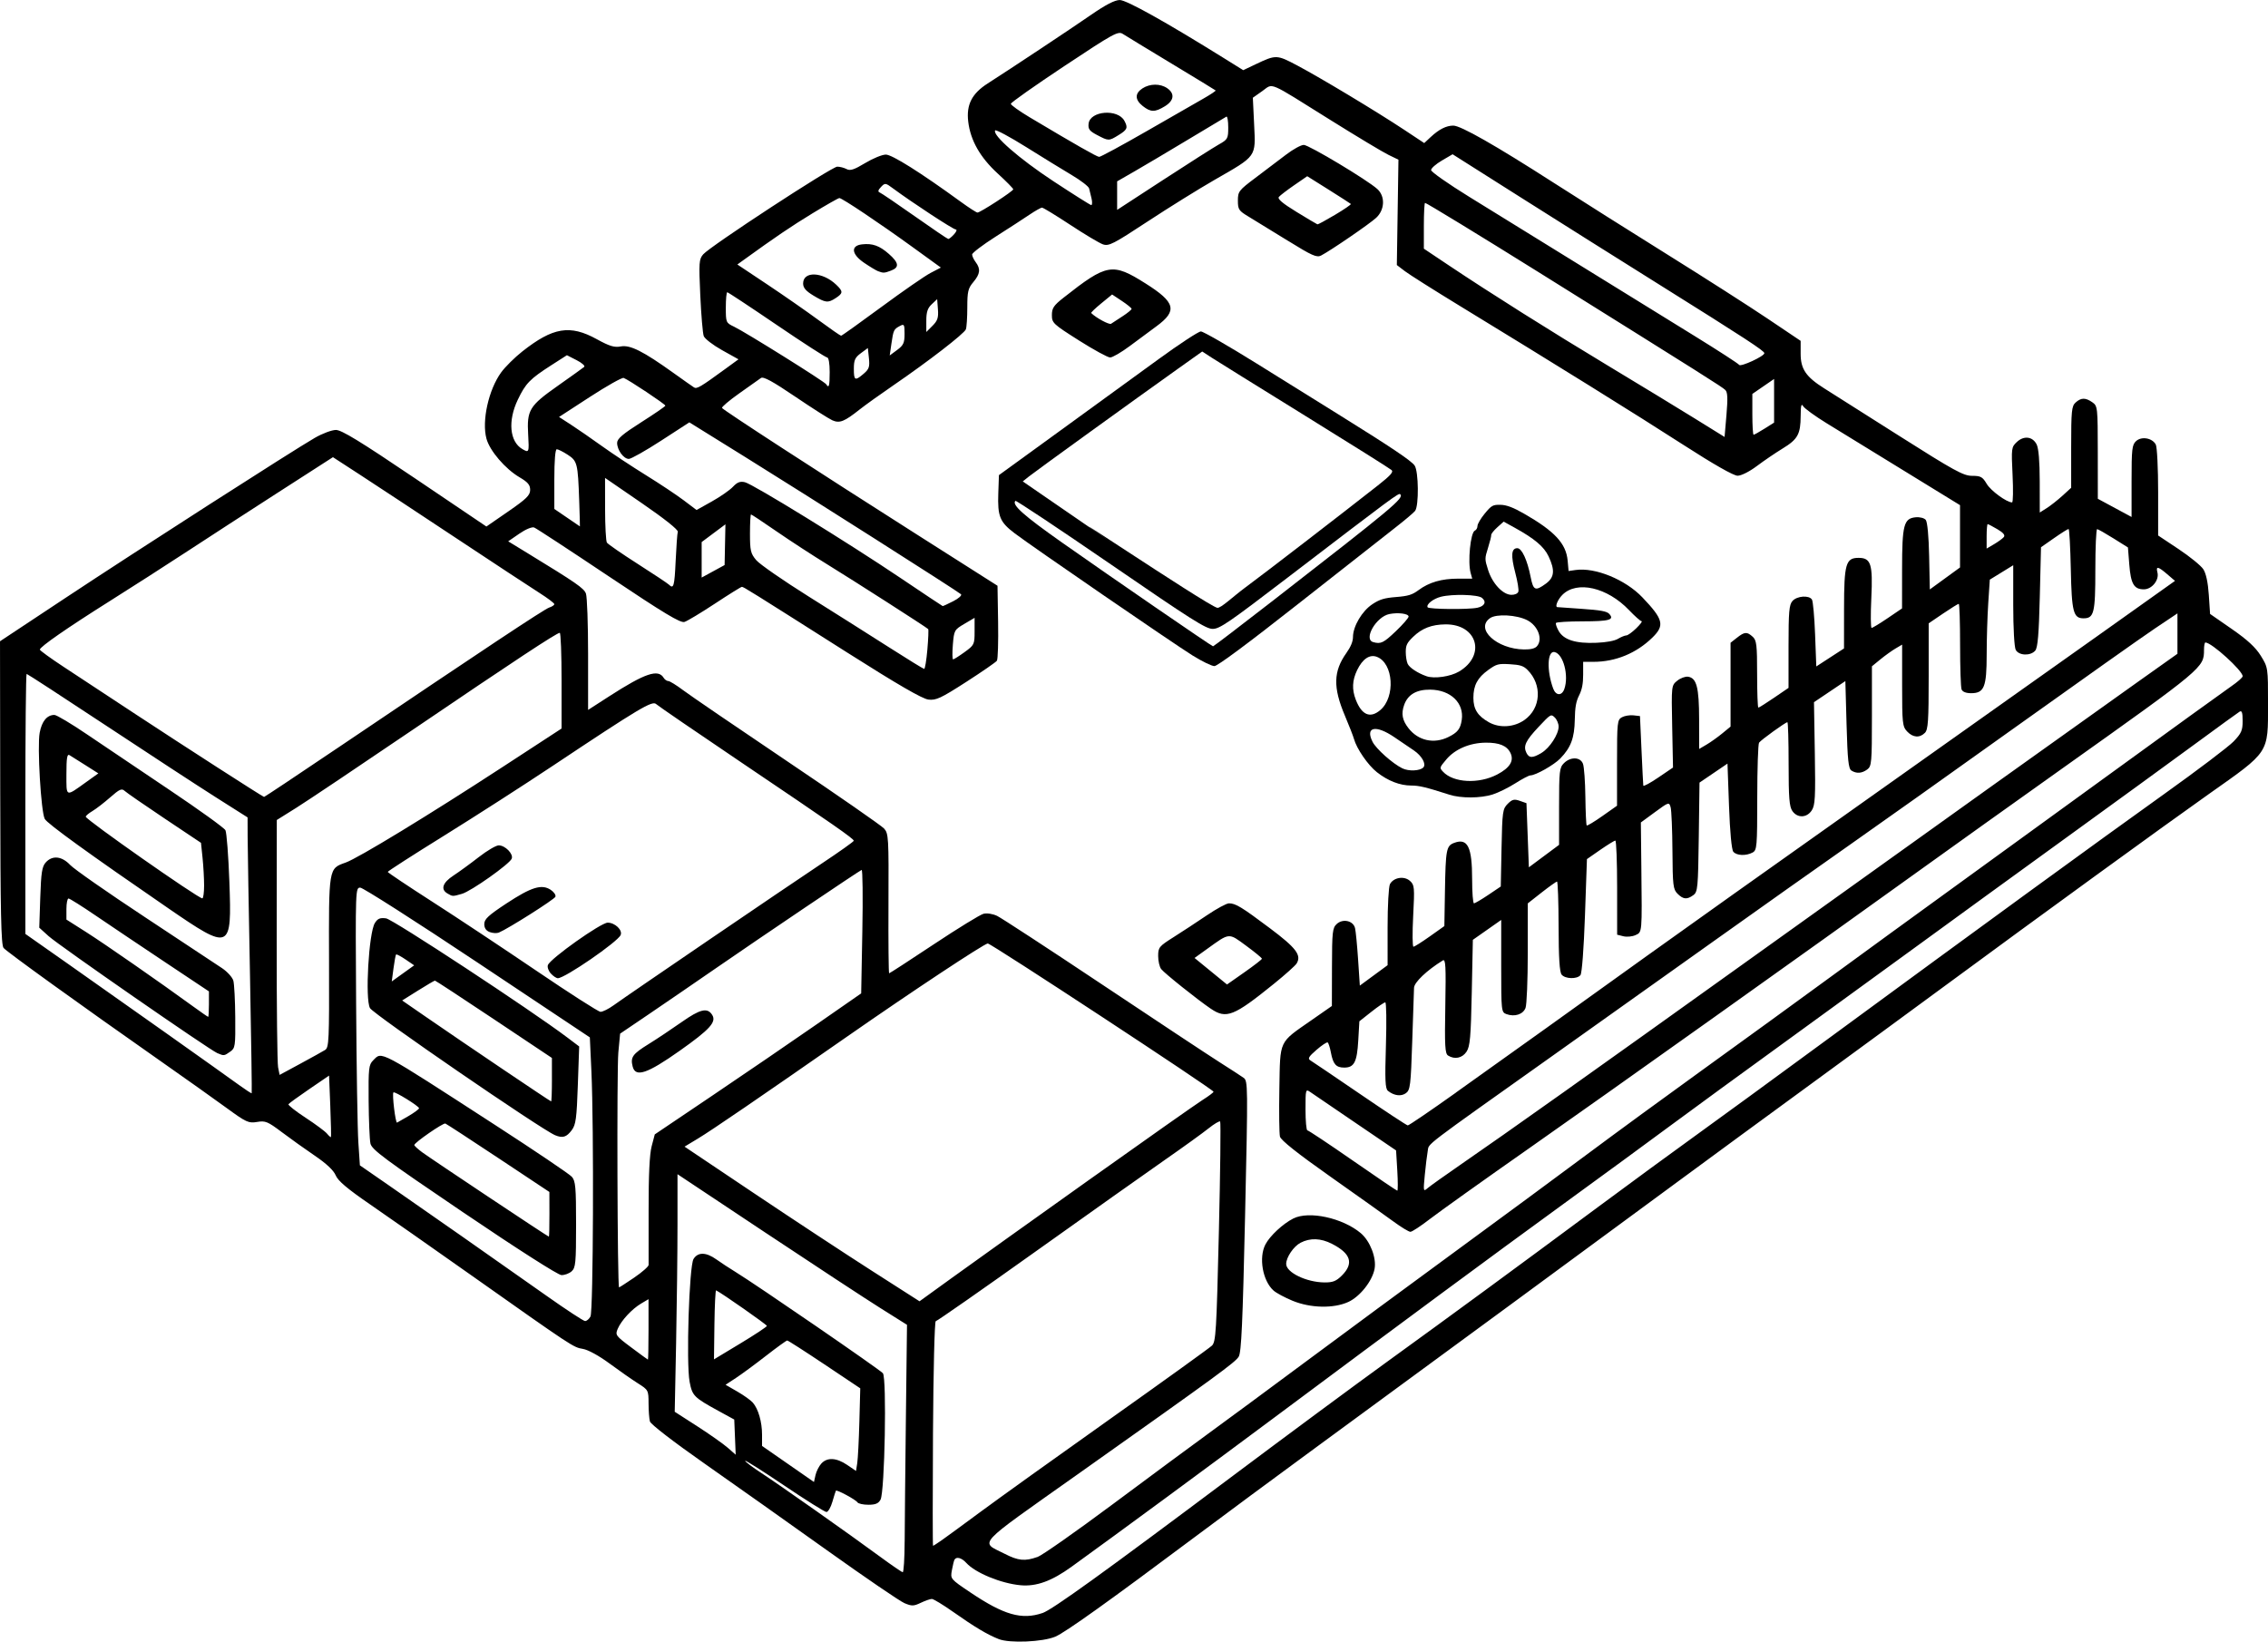 <?xml version="1.0" encoding="UTF-8" standalone="no"?>
<!-- Created with Inkscape (http://www.inkscape.org/) -->

<svg
   width="248.441mm"
   height="179.828mm"
   viewBox="0 0 248.441 179.828"
   version="1.1"
   id="svg1"
   xml:space="preserve"
   xmlns="http://www.w3.org/2000/svg"
   xmlns:svg="http://www.w3.org/2000/svg"><defs
     id="defs1" /><g
     id="layer1"
     transform="translate(-14.155,91.546)"><path
       style="fill:#000000"
       d="m 123.56,88.007 c -1.24,-0.485 -2.642,-1.322 -5.025,-3.001 -1.09,-0.768 -2.128,-1.397 -2.306,-1.397 -0.178,0 -0.721,0.19 -1.208,0.422 -0.784,0.374 -0.987,0.378 -1.795,0.037 -0.501,-0.212 -4.311,-2.812 -8.466,-5.779 -4.156,-2.967 -10.191,-7.24 -13.412,-9.496 -3.43,-2.402 -5.916,-4.32 -6.001,-4.63 -0.079,-0.291 -0.146,-1.184 -0.148,-1.984 -0.004,-1.431 -0.024,-1.468 -1.17,-2.192 -0.641,-0.405 -2.04,-1.382 -3.108,-2.17 -1.152,-0.85 -2.339,-1.501 -2.917,-1.599 -1.06,-0.18 -1.04,-0.166 -12.255,-8.086 -4.22,-2.98 -9.203,-6.47 -11.073,-7.755 -2.479,-1.704 -3.494,-2.563 -3.748,-3.17 -0.229,-0.547 -1.014,-1.286 -2.288,-2.152 -1.067,-0.725 -2.701,-1.892 -3.631,-2.593 -1.531,-1.153 -1.786,-1.258 -2.695,-1.104 -0.928,0.157 -1.179,0.042 -3.337,-1.531 C 37.695,28.889 34.383,26.539 31.618,24.601 22.996,18.559 14.901,12.724 14.545,12.295 14.275,11.97 14.199,8.418 14.18,-4.708 l -0.024,-16.591 7.192,-4.763 c 7.814,-5.174 24.907,-16.146 27.303,-17.525 0.818,-0.471 1.853,-0.858 2.299,-0.86 0.619,-0.003 2.663,1.247 8.648,5.288 l 7.838,5.291 2.395,-1.653 c 1.996,-1.378 2.396,-1.77 2.398,-2.356 0.002,-0.552 -0.247,-0.849 -1.161,-1.385 -1.568,-0.919 -3.267,-2.903 -3.626,-4.233 -0.525,-1.945 0.231,-5.352 1.611,-7.256 0.437,-0.603 1.48,-1.636 2.318,-2.297 3.361,-2.649 5.222,-2.957 8.15,-1.347 1.414,0.777 1.927,0.932 2.644,0.798 1.02,-0.191 2.463,0.536 5.766,2.906 1.071,0.768 2.085,1.482 2.254,1.587 0.306,0.189 0.727,-0.061 3.444,-2.045 l 1.421,-1.037 -1.804,-1.006 c -0.992,-0.554 -1.893,-1.247 -2.002,-1.541 -0.109,-0.294 -0.279,-2.297 -0.378,-4.452 -0.165,-3.601 -0.14,-3.964 0.317,-4.497 0.763,-0.891 14.089,-9.607 14.688,-9.607 0.291,0 0.752,0.12 1.025,0.266 0.39,0.209 0.825,0.068 2.033,-0.661 0.845,-0.51 1.863,-0.927 2.261,-0.927 0.685,-6.43e-4 3.808,1.966 8.214,5.172 0.89,0.648 1.712,1.178 1.827,1.178 0.306,0 3.919,-2.348 3.919,-2.547 0,-0.093 -0.767,-0.872 -1.705,-1.732 -1.924,-1.763 -2.985,-3.631 -3.228,-5.684 -0.22,-1.855 0.4,-3.071 2.131,-4.179 2.646,-1.694 9.06,-5.952 11.348,-7.533 1.579,-1.091 2.582,-1.608 3.119,-1.608 0.739,0 5.049,2.406 11.448,6.39 l 2.078,1.294 1.361,-0.646 c 2.237,-1.062 2.305,-1.06 4.567,0.137 2.529,1.339 8.682,5.04 11.697,7.036 l 2.203,1.459 0.707,-0.659 c 0.912,-0.85 1.709,-1.253 2.478,-1.253 0.816,0 4.59,2.148 10.984,6.253 2.88,1.849 8.511,5.403 12.513,7.898 4.002,2.495 8.913,5.636 10.914,6.982 l 3.638,2.446 v 1.419 c 0,1.67 0.586,2.529 2.58,3.784 0.691,0.435 4.375,2.769 8.187,5.187 6.051,3.838 7.068,4.396 8.013,4.396 0.944,0 1.148,0.112 1.598,0.875 0.448,0.76 2.192,2.035 2.782,2.035 0.111,0 0.135,-1.358 0.053,-3.018 -0.143,-2.908 -0.126,-3.039 0.464,-3.594 0.774,-0.727 1.735,-0.612 2.175,0.262 0.216,0.428 0.335,1.86 0.337,4.061 l 0.004,3.399 0.77,-0.489 c 0.423,-0.269 1.197,-0.879 1.72,-1.355 l 0.95,-0.866 v -4.45 c 0,-3.976 0.052,-4.497 0.484,-4.888 0.604,-0.547 1.086,-0.553 1.839,-0.026 0.573,0.401 0.588,0.545 0.593,5.49 l 0.004,5.078 1.848,0.997 1.848,0.997 v -3.933 c 0,-3.515 0.053,-3.981 0.498,-4.383 0.602,-0.545 1.77,-0.338 2.155,0.382 0.142,0.265 0.258,2.614 0.258,5.222 v 4.74 l 2.24,1.491 c 1.232,0.82 2.449,1.81 2.705,2.2 0.3,0.458 0.514,1.451 0.604,2.806 l 0.14,2.097 2.381,1.65 c 1.703,1.18 2.607,2.015 3.175,2.932 0.79,1.277 0.794,1.298 0.792,5.271 -0.003,5.472 0.201,5.161 -6.48,9.874 -4.635,3.27 -18.809,13.569 -28.707,20.86 -3.638,2.68 -10.365,7.61 -14.949,10.957 -4.584,3.347 -10.894,7.972 -14.023,10.279 -9.094,6.705 -27.644,20.331 -40.852,30.008 -3.623,2.655 -9.219,6.795 -12.435,9.2 -9.538,7.134 -14.318,10.549 -15.406,11.005 -1.382,0.579 -4.985,0.733 -6.184,0.265 z m 4.789,-2.852 c 1.066,-0.362 6.658,-4.393 20.875,-15.047 5.748,-4.307 13.309,-9.9 16.801,-12.428 7.302,-5.285 14.137,-10.3 23.237,-17.047 3.518,-2.608 8.242,-6.069 10.497,-7.69 2.256,-1.621 8.864,-6.445 14.684,-10.719 16.793,-12.33 29.633,-21.682 36.777,-26.787 3.638,-2.599 7.061,-5.191 7.607,-5.761 0.853,-0.889 0.992,-1.206 0.992,-2.251 0,-0.904 -0.085,-1.165 -0.331,-1.015 -0.182,0.111 -2.355,1.687 -4.829,3.504 -2.474,1.817 -8.963,6.535 -14.42,10.486 -5.457,3.951 -12.422,9.01 -15.478,11.243 -3.056,2.233 -9.604,6.993 -14.552,10.577 -4.948,3.585 -10.841,7.886 -13.097,9.558 -2.256,1.673 -7.554,5.551 -11.774,8.619 -7.763,5.644 -17.29,12.683 -31.75,23.46 -7.166,5.34 -16.909,12.51 -22.05,16.223 -2.191,1.583 -3.862,2.188 -5.601,2.027 -2.127,-0.197 -4.948,-1.359 -5.926,-2.441 -0.509,-0.563 -1.09,-0.724 -1.298,-0.359 -0.062,0.109 -0.191,0.629 -0.285,1.155 -0.172,0.956 -0.171,0.957 2.027,2.435 3.675,2.471 5.623,3.028 7.892,2.256 z m -15.095,-7.83 c 0.007,-1.855 0.068,-7.957 0.134,-13.56 l 0.121,-10.186 -2.948,-1.852 c -1.621,-1.019 -7.278,-4.731 -12.57,-8.249 l -9.622,-6.397 v 5.494 c 0,3.022 -0.069,8.877 -0.152,13.011 l -0.152,7.518 2.466,1.587 c 1.356,0.873 2.859,1.932 3.34,2.353 l 0.874,0.766 -0.079,-1.927 -0.079,-1.927 -1.746,-0.955 c -2.673,-1.463 -2.853,-1.645 -3.144,-3.179 -0.389,-2.051 -0.049,-12.687 0.429,-13.453 0.484,-0.776 1.375,-0.759 2.503,0.047 0.494,0.353 1.435,0.97 2.09,1.37 2.282,1.397 15.818,10.698 16.15,11.097 0.435,0.524 0.204,12.984 -0.257,13.845 -0.228,0.426 -0.551,0.563 -1.335,0.563 -0.568,0 -1.108,-0.121 -1.199,-0.268 -0.179,-0.289 -2.259,-1.412 -2.357,-1.271 -0.032,0.047 -0.204,0.591 -0.382,1.209 -0.178,0.618 -0.471,1.124 -0.652,1.124 -0.181,0 -2.26,-1.303 -4.62,-2.896 -2.36,-1.593 -4.288,-2.813 -4.285,-2.712 0.003,0.101 0.807,0.707 1.786,1.346 2.003,1.307 9.608,6.667 13.025,9.181 1.237,0.91 2.338,1.664 2.447,1.675 0.109,0.011 0.204,-1.497 0.212,-3.353 z m 14.541,1.695 c 0.511,-0.183 4.201,-2.77 8.202,-5.75 4.001,-2.98 8.744,-6.486 10.541,-7.792 1.797,-1.306 6.619,-4.864 10.716,-7.908 4.097,-3.043 11.437,-8.454 16.312,-12.023 4.875,-3.569 11.364,-8.353 14.42,-10.629 3.056,-2.277 8.83,-6.5 12.832,-9.384 4.002,-2.884 10.312,-7.465 14.023,-10.18 3.711,-2.714 9.366,-6.83 12.568,-9.146 3.201,-2.316 11.238,-8.147 17.859,-12.958 6.621,-4.811 12.604,-9.136 13.295,-9.61 0.691,-0.474 1.257,-0.972 1.257,-1.105 0,-0.616 -3.403,-3.701 -4.083,-3.701 -0.083,0 -0.151,0.363 -0.151,0.807 0,1.95 -0.04,1.983 -15.478,12.96 -5.384,3.828 -12.29,8.76 -15.346,10.96 -11.987,8.628 -34.579,24.707 -43.127,30.696 -4.948,3.466 -9.82,6.94 -10.827,7.719 -1.007,0.779 -1.976,1.416 -2.154,1.416 -0.177,0 -1.02,-0.512 -1.873,-1.139 -0.853,-0.626 -3.962,-2.838 -6.909,-4.916 -3.592,-2.532 -5.407,-3.974 -5.508,-4.373 -0.082,-0.328 -0.112,-2.69 -0.066,-5.25 0.098,-5.422 -0.114,-4.973 3.541,-7.52 l 2.212,-1.541 0.01,-4.258 c 0.009,-3.886 0.055,-4.299 0.528,-4.728 0.676,-0.612 1.801,-0.355 1.999,0.457 0.08,0.325 0.23,1.875 0.335,3.444 l 0.19,2.853 1.521,-1.118 1.521,-1.118 V 9.986 c 0,-2.31 0.116,-4.416 0.258,-4.681 0.394,-0.736 1.553,-0.925 2.188,-0.357 0.499,0.446 0.521,0.685 0.356,3.849 -0.097,1.855 -0.082,3.369 0.033,3.364 0.114,-0.005 0.923,-0.516 1.796,-1.135 l 1.587,-1.126 0.064,-3.826 c 0.076,-4.558 0.153,-4.961 0.999,-5.283 1.489,-0.566 1.979,0.421 1.979,3.983 0,1.448 0.091,2.633 0.202,2.633 0.111,0 0.817,-0.414 1.569,-0.921 l 1.367,-0.921 0.084,-4.232 c 0.079,-3.965 0.122,-4.269 0.674,-4.821 0.491,-0.491 0.712,-0.546 1.323,-0.332 l 0.733,0.257 0.132,3.513 0.132,3.513 1.654,-1.23 1.654,-1.23 v -4.207 c 0,-3.855 0.044,-4.252 0.529,-4.737 0.727,-0.727 1.803,-0.693 2.09,0.066 0.124,0.327 0.242,1.957 0.262,3.62 0.021,1.664 0.086,3.073 0.145,3.132 0.059,0.059 0.831,-0.403 1.715,-1.027 l 1.608,-1.134 v -4.701 c 0,-4.468 0.027,-4.715 0.542,-4.991 0.298,-0.16 0.864,-0.253 1.257,-0.208 l 0.715,0.082 0.166,3.704 c 0.091,2.037 0.181,3.798 0.198,3.912 0.018,0.115 0.757,-0.284 1.643,-0.886 l 1.611,-1.094 -0.09,-4.494 c -0.089,-4.483 -0.088,-4.495 0.551,-5.014 0.352,-0.286 0.885,-0.484 1.184,-0.441 0.941,0.136 1.211,1.17 1.215,4.658 l 0.004,3.256 0.812,-0.478 c 0.447,-0.263 1.22,-0.814 1.72,-1.225 l 0.908,-0.747 v -4.592 -4.592 l 0.697,-0.548 c 0.843,-0.663 1.101,-0.679 1.729,-0.11 0.424,0.384 0.484,0.888 0.484,4.101 0,2.015 0.061,3.663 0.135,3.663 0.074,0 0.848,-0.487 1.72,-1.082 l 1.585,-1.082 v -4.52 c 0,-3.835 0.066,-4.593 0.438,-5.004 0.5,-0.552 1.807,-0.647 2.126,-0.153 0.118,0.182 0.274,1.905 0.346,3.83 l 0.132,3.499 1.518,-0.986 1.518,-0.986 0.004,-4.373 c 0.004,-4.898 0.191,-5.549 1.591,-5.549 1.357,0 1.573,0.68 1.397,4.399 -0.085,1.801 -0.07,3.274 0.032,3.274 0.103,0 0.895,-0.481 1.76,-1.068 l 1.573,-1.068 0.004,-4.29 c 0.004,-4.863 0.187,-5.565 1.48,-5.692 0.453,-0.045 0.943,0.08 1.111,0.282 0.183,0.221 0.329,1.78 0.374,3.992 l 0.074,3.63 1.654,-1.204 1.654,-1.204 v -3.412 -3.412 l -6.152,-3.778 c -3.383,-2.078 -7.19,-4.416 -8.46,-5.196 -1.27,-0.78 -2.427,-1.621 -2.572,-1.869 -0.197,-0.337 -0.265,-0.07 -0.271,1.058 -0.011,2.016 -0.316,2.568 -1.983,3.584 -0.775,0.473 -2.044,1.336 -2.819,1.918 -0.811,0.609 -1.705,1.059 -2.105,1.059 -0.441,0 -2.623,-1.242 -5.96,-3.393 -5.164,-3.328 -14.206,-8.948 -24.447,-15.195 -2.838,-1.731 -5.556,-3.45 -6.041,-3.819 l -0.882,-0.672 0.088,-5.77 0.088,-5.77 -1.105,-0.537 c -0.608,-0.295 -3.465,-2.012 -6.35,-3.814 -6.99,-4.368 -6.218,-4.04 -7.455,-3.169 l -1.039,0.732 0.142,2.951 c 0.172,3.579 0.315,3.378 -4.3,6.026 -1.746,1.002 -5.059,3.062 -7.363,4.577 -3.767,2.479 -4.259,2.731 -4.902,2.506 -0.393,-0.137 -2.003,-1.098 -3.577,-2.135 -1.574,-1.037 -2.966,-1.886 -3.094,-1.886 -0.127,0 -0.741,0.345 -1.364,0.767 -0.623,0.422 -2.293,1.506 -3.712,2.408 -1.419,0.903 -2.58,1.785 -2.58,1.961 0,0.176 0.175,0.55 0.388,0.833 0.56,0.74 0.495,1.293 -0.256,2.185 -0.577,0.686 -0.661,1.039 -0.661,2.777 0,1.095 -0.071,2.175 -0.157,2.4 -0.182,0.475 -4.099,3.501 -7.913,6.114 -1.455,0.997 -3.122,2.191 -3.704,2.652 -1.702,1.35 -2.21,1.552 -3.01,1.199 -0.382,-0.169 -2.217,-1.338 -4.078,-2.599 -2.471,-1.674 -3.48,-2.223 -3.741,-2.036 -0.197,0.141 -1.262,0.896 -2.368,1.677 -1.106,0.781 -1.958,1.503 -1.895,1.606 0.155,0.252 10.494,6.967 21.31,13.841 l 8.864,5.634 0.066,3.963 c 0.036,2.18 -0.023,4.093 -0.132,4.251 -0.109,0.158 -1.627,1.207 -3.373,2.33 -2.776,1.786 -3.295,2.027 -4.133,1.925 -0.667,-0.082 -3.357,-1.64 -8.864,-5.134 -10.729,-6.809 -11.378,-7.214 -11.566,-7.214 -0.09,0 -1.415,0.825 -2.944,1.833 -1.53,1.008 -3.034,1.913 -3.343,2.011 -0.441,0.14 -2.219,-0.931 -8.307,-5.004 -4.26,-2.85 -7.931,-5.254 -8.159,-5.341 -0.239,-0.092 -0.927,0.194 -1.629,0.678 l -1.216,0.837 2.061,1.259 c 5.398,3.297 6.231,3.873 6.454,4.462 0.13,0.343 0.237,3.351 0.237,6.685 v 6.062 l 2.307,-1.488 c 3.928,-2.534 5.372,-3.023 5.974,-2.025 0.116,0.193 0.344,0.351 0.505,0.351 0.161,0 0.9,0.456 1.64,1.014 0.741,0.558 5.878,4.065 11.415,7.793 5.537,3.728 10.3,7.035 10.583,7.35 0.488,0.541 0.514,0.984 0.48,8.215 -0.019,4.204 0.014,7.643 0.073,7.643 0.06,0 2.262,-1.43 4.892,-3.177 2.631,-1.747 5.081,-3.252 5.445,-3.343 0.38,-0.095 1.015,0.003 1.493,0.232 0.458,0.219 5.63,3.598 11.494,7.51 5.864,3.912 11.639,7.732 12.832,8.49 1.194,0.757 2.394,1.536 2.667,1.731 0.483,0.344 0.488,0.769 0.167,15.16 -0.261,11.685 -0.407,14.929 -0.696,15.391 -0.396,0.636 -2.161,1.924 -17.619,12.871 -11.424,8.09 -10.728,7.332 -8.015,8.726 1.482,0.761 2.22,0.833 3.574,0.349 z m 27.955,-28.073 c -0.849,-0.349 -1.789,-0.852 -2.087,-1.118 -1.196,-1.065 -1.645,-3.618 -0.889,-5.06 0.493,-0.941 1.914,-2.261 3.051,-2.835 1.717,-0.867 5.406,-0.065 7.392,1.606 1.019,0.858 1.736,2.713 1.511,3.911 -0.252,1.343 -1.609,3.049 -2.886,3.629 -1.605,0.729 -4.131,0.674 -6.092,-0.133 z m 5.401,-2.772 c 1.325,-1.325 0.983,-2.408 -1.096,-3.469 -1.222,-0.623 -2.378,-0.664 -3.431,-0.119 -0.762,0.394 -1.579,1.596 -1.579,2.323 0,0.937 2.211,2.007 4.188,2.027 0.921,0.009 1.296,-0.139 1.918,-0.762 z M 146.79,18.954 c -1.463,-0.993 -5.073,-3.877 -5.436,-4.343 -0.182,-0.233 -0.331,-0.876 -0.331,-1.428 0,-0.946 0.097,-1.065 1.696,-2.075 0.933,-0.589 2.568,-1.662 3.635,-2.385 1.067,-0.723 2.157,-1.314 2.423,-1.314 0.728,0 1.376,0.394 4.492,2.731 2.873,2.154 3.475,2.95 2.921,3.859 -0.142,0.232 -1.26,1.233 -2.486,2.224 -4.406,3.563 -5.217,3.883 -6.913,2.731 z m 5.599,-5.475 c 0.006,-0.081 -0.771,-0.722 -1.727,-1.424 -1.958,-1.438 -1.773,-1.452 -4.273,0.345 l -1.381,0.993 1.778,1.453 1.778,1.453 1.906,-1.336 c 1.049,-0.735 1.912,-1.403 1.918,-1.484 z m -20.051,-67.736 c -2.82,-1.785 -2.956,-1.911 -2.956,-2.772 0,-0.762 0.197,-1.057 1.268,-1.9 4.772,-3.758 5.356,-3.86 8.986,-1.569 3.289,2.076 3.523,2.989 1.205,4.691 -0.68,0.499 -1.994,1.472 -2.922,2.164 -0.927,0.691 -1.897,1.257 -2.156,1.257 -0.259,0 -1.8,-0.842 -3.426,-1.87 z m 4.782,-2.641 c 0.545,-0.357 0.991,-0.722 0.992,-0.812 0.001,-0.09 -0.479,-0.481 -1.066,-0.87 l -1.068,-0.707 -1.188,0.973 c -0.653,0.535 -1.15,1.012 -1.103,1.058 0.529,0.529 1.973,1.309 2.178,1.176 0.146,-0.094 0.71,-0.463 1.255,-0.82 z m 18.121,-8.27 c -1.689,-1.047 -3.614,-2.228 -4.278,-2.625 -1.111,-0.663 -1.207,-0.805 -1.207,-1.776 0,-1 0.099,-1.128 1.918,-2.494 1.055,-0.792 2.555,-1.927 3.334,-2.524 0.779,-0.597 1.662,-1.085 1.964,-1.085 0.563,0 6.997,3.86 8.064,4.838 0.874,0.801 0.812,2.27 -0.132,3.146 -0.725,0.673 -4.994,3.597 -6.041,4.137 -0.47,0.243 -1.004,0.004 -3.621,-1.619 z m 5.169,-2.854 c 1.002,-0.595 1.776,-1.128 1.719,-1.184 -0.056,-0.056 -1.154,-0.763 -2.44,-1.57 l -2.337,-1.467 -1.427,0.983 c -0.785,0.54 -1.54,1.119 -1.679,1.286 -0.177,0.214 0.395,0.7 1.928,1.638 1.199,0.734 2.232,1.349 2.297,1.366 0.064,0.017 0.937,-0.456 1.938,-1.051 z M 117.287,77.195 c 0.467,-0.326 2.397,-1.738 4.289,-3.138 1.892,-1.4 8.262,-5.966 14.155,-10.146 5.894,-4.18 10.927,-7.804 11.185,-8.054 0.427,-0.413 0.495,-1.538 0.756,-12.429 0.158,-6.586 0.221,-12.041 0.141,-12.121 -0.08,-0.08 -0.658,0.264 -1.285,0.766 -0.626,0.501 -2.746,2.031 -4.711,3.398 -1.965,1.368 -8.376,5.912 -14.248,10.098 -5.872,4.186 -10.781,7.612 -10.909,7.612 -0.13,0 -0.265,5.44 -0.304,12.303 -0.039,6.767 -0.037,12.303 0.006,12.303 0.042,-3.9e-5 0.459,-0.267 0.926,-0.592 z m -13.164,-8.415 c 0.637,-0.703 1.656,-0.651 2.827,0.144 l 0.975,0.663 0.134,-0.861 c 0.074,-0.474 0.178,-2.51 0.232,-4.525 l 0.098,-3.664 -3.918,-2.62 c -2.155,-1.441 -3.993,-2.62 -4.084,-2.62 -0.092,0 -1.136,0.755 -2.321,1.677 -1.185,0.922 -2.667,2.014 -3.293,2.425 l -1.138,0.748 1.292,0.746 c 0.711,0.41 1.474,0.956 1.696,1.213 0.601,0.695 1.008,2.109 1.008,3.503 v 1.237 l 2.844,1.976 2.844,1.976 0.167,-0.75 c 0.092,-0.412 0.378,-0.983 0.636,-1.268 z M 85.196,54.092 v -3.322 l -0.802,0.474 c -1.017,0.601 -2.187,1.863 -2.573,2.776 -0.286,0.677 -0.225,0.762 1.472,2.03 0.974,0.728 1.8,1.332 1.837,1.344 0.036,0.012 0.066,-1.474 0.066,-3.301 z m 12.965,-0.395 c 0,-0.132 -4.918,-3.573 -5.561,-3.891 -0.075,-0.037 -0.159,1.648 -0.186,3.745 l -0.049,3.813 2.898,-1.748 c 1.594,-0.961 2.898,-1.825 2.898,-1.919 z M 78.837,52.669 C 79.145,52.094 79.221,31.932 78.938,25.797 L 78.767,22.093 66.459,13.891 C 59.69,9.379 53.912,5.689 53.62,5.689 c -0.527,0 -0.532,0.125 -0.455,12.7 0.043,6.985 0.153,13.83 0.245,15.211 l 0.168,2.511 3.065,2.119 c 3.598,2.487 11.999,8.369 17.44,12.212 2.11,1.49 3.981,2.716 4.158,2.724 0.177,0.008 0.445,-0.215 0.595,-0.497 z M 64.955,41.303 c -8.675,-5.874 -10.077,-6.915 -10.221,-7.585 -0.092,-0.427 -0.181,-2.533 -0.198,-4.68 -0.029,-3.573 0.013,-3.947 0.498,-4.432 0.99,-0.99 0.422,-1.291 13.361,7.087 4.366,2.827 8.146,5.378 8.401,5.67 0.404,0.463 0.463,1.133 0.463,5.223 0,4.21 -0.05,4.737 -0.484,5.13 -0.266,0.241 -0.772,0.428 -1.124,0.416 -0.376,-0.013 -4.787,-2.829 -10.695,-6.83 z m 9.386,0.17 -0.006,-2.447 -5.58,-3.704 c -3.069,-2.037 -5.686,-3.744 -5.815,-3.792 -0.241,-0.091 -3.388,2.086 -3.402,2.354 -0.004,0.082 0.379,0.436 0.852,0.787 0.95,0.705 13.779,9.25 13.888,9.25 0.038,0 0.066,-1.101 0.062,-2.447 z M 58.934,30.692 c 0.617,-0.364 1.123,-0.741 1.124,-0.837 0.003,-0.224 -2.666,-1.875 -2.805,-1.735 -0.166,0.166 0.222,3.392 0.399,3.309 0.088,-0.041 0.665,-0.373 1.282,-0.737 z M 74.963,32.81 C 73.484,32.206 55.064,19.559 54.685,18.887 54.132,17.909 54.55,10.633 55.219,9.565 55.527,9.074 55.785,8.967 56.446,9.055 57.188,9.155 72.327,19.106 76.304,22.109 l 1.295,0.978 -0.147,4.237 c -0.126,3.64 -0.219,4.334 -0.662,4.927 -0.579,0.776 -0.991,0.902 -1.828,0.56 z m -0.35,-6.085 v -2.379 l -6.346,-4.236 c -3.49,-2.33 -6.4,-4.236 -6.467,-4.236 -0.067,0 -0.902,0.49 -1.856,1.088 l -1.735,1.088 2.712,1.872 c 4.208,2.904 13.511,9.182 13.607,9.182 0.047,0 0.086,-1.07 0.086,-2.379 z M 58.582,13.559 c -0.519,-0.353 -0.987,-0.599 -1.039,-0.547 -0.052,0.052 -0.18,0.738 -0.284,1.524 l -0.19,1.429 1.228,-0.882 1.228,-0.882 z m 74.807,24.189 c 6.206,-4.417 11.832,-8.378 12.501,-8.801 0.67,-0.423 1.209,-0.829 1.198,-0.901 -0.039,-0.266 -24.413,-16.271 -24.731,-16.24 -0.431,0.042 -8.339,5.276 -15.333,10.148 -9.585,6.677 -14.907,10.316 -16.42,11.227 l -1.462,0.881 7.618,5.11 c 4.19,2.811 9.982,6.622 12.87,8.47 l 5.252,3.36 3.612,-2.611 c 1.986,-1.436 8.689,-6.225 14.895,-10.643 z M 83.623,48.409 c 0.865,-0.588 1.577,-1.213 1.582,-1.389 0.005,-0.176 0.005,-2.881 5.77e-4,-6.009 -0.006,-3.83 0.103,-6.114 0.333,-6.99 l 0.342,-1.301 6.338,-4.272 c 3.486,-2.35 8.573,-5.825 11.305,-7.723 l 4.967,-3.451 0.127,-6.806 c 0.07,-3.743 0.035,-6.766 -0.078,-6.718 -0.326,0.141 -10.94,7.3 -15.895,10.722 -2.488,1.718 -5.882,4.044 -7.542,5.168 l -3.018,2.044 -0.194,2.057 c -0.178,1.89 -0.105,25.737 0.079,25.738 0.044,8.1e-5 0.789,-0.481 1.654,-1.068 z m -0.166,-23.125 c -0.257,-1.024 -0.014,-1.367 1.744,-2.455 0.888,-0.55 2.513,-1.632 3.61,-2.404 2.042,-1.438 2.837,-1.626 3.358,-0.796 0.488,0.779 -0.243,1.587 -3.555,3.928 -3.569,2.523 -4.849,2.951 -5.156,1.727 z m 83.76,11.402 -0.132,-2.209 -4.439,-3.017 c -2.442,-1.659 -4.674,-3.18 -4.961,-3.38 -0.507,-0.353 -0.522,-0.299 -0.522,1.918 0,1.255 0.094,2.281 0.208,2.281 0.115,0 2.347,1.485 4.961,3.3 2.614,1.815 4.812,3.303 4.885,3.308 0.073,0.004 0.073,-0.986 0,-2.201 z m 6.879,-0.615 c 5.291,-3.649 14.435,-10.143 31.75,-22.547 19.988,-14.318 36.295,-25.975 42.399,-30.308 l 4.432,-3.146 v -2.212 -2.212 l -2.447,1.638 c -1.346,0.901 -8.222,5.765 -15.28,10.81 -7.058,5.045 -15.273,10.881 -18.256,12.969 -2.983,2.089 -9.71,6.851 -14.949,10.583 -5.239,3.732 -13.097,9.322 -17.462,12.422 -14.511,10.304 -13.572,9.589 -13.731,10.461 -0.08,0.437 -0.225,1.627 -0.323,2.646 -0.173,1.8 -0.164,1.84 0.323,1.423 0.276,-0.236 1.871,-1.373 3.544,-2.527 z m -123.76,-6.461 -0.134,-3.331 -2.168,1.479 c -1.192,0.813 -2.219,1.559 -2.281,1.656 -0.062,0.098 0.779,0.762 1.871,1.476 1.091,0.714 2.15,1.5 2.353,1.747 0.203,0.247 0.396,0.416 0.43,0.376 0.034,-0.04 0.002,-1.572 -0.072,-3.404 z M 173.646,28.133 c 6.666,-4.746 12.846,-9.169 20.955,-14.998 3.638,-2.615 14.146,-10.086 23.35,-16.602 9.205,-6.516 20.723,-14.682 25.596,-18.147 l 8.86,-6.3 -0.847,-0.728 c -1.007,-0.865 -1.263,-0.912 -1.076,-0.199 0.217,0.83 -0.602,1.853 -1.484,1.853 -1.084,0 -1.431,-0.589 -1.598,-2.713 l -0.148,-1.875 -1.587,-0.994 c -0.873,-0.547 -1.677,-1.003 -1.786,-1.013 -0.109,-0.01 -0.198,1.997 -0.198,4.46 0,4.731 -0.142,5.311 -1.301,5.311 -1.108,0 -1.289,-0.701 -1.386,-5.356 -0.051,-2.437 -0.161,-4.431 -0.245,-4.432 -0.084,-9.45e-4 -0.799,0.449 -1.587,1 l -1.434,1.001 -0.132,5.441 c -0.099,4.066 -0.224,5.551 -0.495,5.878 -0.506,0.609 -1.799,0.563 -2.141,-0.075 -0.157,-0.294 -0.274,-2.379 -0.274,-4.892 v -4.381 l -1.283,0.789 -1.283,0.789 -0.171,2.582 c -0.094,1.42 -0.172,3.954 -0.172,5.632 -0.002,3.562 -0.27,4.226 -1.708,4.226 -0.561,0 -0.941,-0.153 -1.043,-0.419 -0.088,-0.23 -0.161,-2.433 -0.161,-4.895 0,-2.462 -0.066,-4.476 -0.147,-4.476 -0.081,0 -0.855,0.481 -1.72,1.068 l -1.573,1.068 v 5.792 c 0,4.913 -0.063,5.855 -0.416,6.208 -0.58,0.58 -1.32,0.518 -1.955,-0.163 -0.499,-0.535 -0.539,-0.916 -0.539,-5.042 v -4.463 l -0.728,0.43 c -0.4,0.237 -1.144,0.771 -1.654,1.188 l -0.926,0.758 v 5.463 c 0,5.102 -0.034,5.487 -0.514,5.839 -0.593,0.434 -1.171,0.473 -1.735,0.118 -0.32,-0.202 -0.422,-1.171 -0.529,-5.026 l -0.132,-4.776 -1.719,1.156 -1.719,1.156 0.093,5.599 c 0.08,4.83 0.034,5.689 -0.337,6.256 -0.543,0.829 -1.567,0.863 -2.123,0.069 -0.334,-0.477 -0.412,-1.45 -0.412,-5.159 0,-2.514 -0.059,-4.571 -0.132,-4.571 -0.205,0 -2.887,1.936 -3.105,2.241 -0.107,0.15 -0.196,2.858 -0.198,6.018 -0.004,5.407 -0.034,5.761 -0.516,6.019 -0.719,0.385 -1.749,0.341 -2.107,-0.09 -0.185,-0.224 -0.367,-2.159 -0.47,-5.009 l -0.168,-4.645 -1.532,1.041 -1.532,1.041 -0.08,5.975 c -0.075,5.558 -0.116,6.001 -0.594,6.35 -0.696,0.509 -1.109,0.472 -1.735,-0.154 -0.482,-0.482 -0.532,-0.902 -0.556,-4.696 -0.015,-2.292 -0.104,-4.439 -0.198,-4.771 -0.169,-0.593 -0.2,-0.583 -1.717,0.529 l -1.545,1.133 0.053,4.895 c 0.08,7.315 0.098,7.108 -0.648,7.448 -0.353,0.161 -0.948,0.216 -1.323,0.122 l -0.681,-0.171 V 5.684 c 0,-2.835 -0.089,-5.151 -0.198,-5.148 -0.109,0.004 -0.853,0.462 -1.654,1.017 l -1.455,1.011 -0.216,6.187 c -0.127,3.622 -0.332,6.326 -0.495,6.523 -0.38,0.458 -1.664,0.425 -2.06,-0.053 -0.228,-0.274 -0.326,-1.836 -0.334,-5.292 -0.006,-2.696 -0.084,-4.903 -0.172,-4.902 -0.089,9.15e-5 -0.846,0.538 -1.683,1.194 l -1.521,1.194 V 12.819 c 0,2.972 -0.11,5.693 -0.245,6.047 -0.27,0.71 -1.196,1.009 -2.094,0.677 -0.558,-0.206 -0.571,-0.329 -0.571,-5.264 V 9.227 l -1.553,1.09 -1.553,1.09 -0.118,5.779 c -0.1,4.866 -0.19,5.888 -0.57,6.468 -0.465,0.71 -1.303,0.887 -2.026,0.429 -0.336,-0.213 -0.383,-1.047 -0.303,-5.448 0.079,-4.385 0.036,-5.161 -0.274,-4.97 -1.745,1.077 -3.129,2.392 -3.152,2.995 -0.014,0.369 -0.103,3.032 -0.198,5.918 -0.158,4.782 -0.219,5.28 -0.688,5.624 -0.526,0.384 -1.302,0.285 -1.97,-0.251 -0.3,-0.241 -0.342,-1.167 -0.223,-4.995 0.08,-2.584 0.048,-4.699 -0.071,-4.699 -0.119,0 -0.806,0.466 -1.527,1.037 l -1.311,1.037 -0.123,2.124 c -0.136,2.347 -0.448,2.947 -1.535,2.947 -0.895,0 -1.221,-0.369 -1.462,-1.657 -0.102,-0.547 -0.262,-1.041 -0.354,-1.097 -0.093,-0.056 -0.645,0.311 -1.226,0.815 -0.859,0.745 -0.983,0.962 -0.661,1.154 0.218,0.13 2.659,1.782 5.424,3.671 2.765,1.889 5.122,3.441 5.239,3.448 0.116,0.008 2.498,-1.613 5.292,-3.603 z M 41.538,15.2 C 41.401,8.077 41.286,1.292 41.282,0.122 l -0.007,-2.127 -3.506,-2.222 c -1.928,-1.222 -7.343,-4.76 -12.033,-7.861 -4.69,-3.101 -8.59,-5.638 -8.665,-5.638 -0.076,0 -0.137,6.409 -0.137,14.243 V 10.759 l 4.696,3.298 c 5.525,3.879 16.827,11.885 18.716,13.258 0.726,0.527 1.347,0.931 1.38,0.898 0.033,-0.033 -0.051,-5.889 -0.188,-13.012 z m -3.57,8.622 C 37.11,23.463 20.6,12.016 19.481,11.004 l -1.025,-0.927 0.11,-3.304 c 0.092,-2.75 0.193,-3.395 0.603,-3.848 0.724,-0.8 1.761,-0.691 2.676,0.283 0.427,0.455 4.111,3.026 8.185,5.713 4.075,2.687 7.88,5.204 8.456,5.594 0.576,0.389 1.13,1.003 1.23,1.364 0.101,0.361 0.195,2.168 0.209,4.015 0.025,3.186 -0.004,3.38 -0.562,3.77 -0.66,0.462 -0.665,0.463 -1.396,0.157 z M 37.042,18.45 V 17.055 L 32.213,13.838 C 29.557,12.068 26.148,9.778 24.637,8.75 23.127,7.721 21.787,6.879 21.661,6.879 c -0.126,0 -0.23,0.519 -0.23,1.154 v 1.154 l 2.183,1.387 c 2.027,1.288 8.039,5.466 11.691,8.125 0.864,0.629 1.608,1.144 1.654,1.144 0.045,0 0.083,-0.627 0.083,-1.394 z M 32.544,7.918 c -8.624,-5.922 -13.21,-9.24 -13.487,-9.757 -0.412,-0.769 -0.835,-7.948 -0.556,-9.438 0.237,-1.267 0.804,-1.952 1.615,-1.952 0.24,0 1.854,0.963 3.587,2.14 1.733,1.177 5.795,3.913 9.027,6.08 3.231,2.167 5.985,4.151 6.119,4.409 0.134,0.258 0.329,2.801 0.432,5.651 0.274,7.542 0.148,7.596 -6.738,2.867 z m 3.969,-2.455 c 0,-0.779 -0.077,-2.151 -0.171,-3.05 L 36.171,0.78 32.175,-1.89 c -2.198,-1.468 -4.164,-2.828 -4.369,-3.021 -0.314,-0.296 -0.565,-0.182 -1.583,0.713 -0.666,0.586 -1.54,1.26 -1.942,1.498 -0.403,0.238 -0.732,0.515 -0.732,0.617 0,0.32 12.252,8.907 12.766,8.947 0.109,0.008 0.198,-0.622 0.198,-1.401 z M 23.642,-5.906 24.928,-6.827 23.51,-7.728 c -0.78,-0.496 -1.566,-0.991 -1.748,-1.1 -0.254,-0.153 -0.331,0.326 -0.331,2.075 0,2.578 -0.134,2.526 2.211,0.847 z M 49.762,23.474 c 0.429,-0.268 0.462,-0.995 0.436,-9.602 C 50.166,3.446 50.139,3.608 52.02,2.943 53.378,2.463 61.169,-2.282 69.206,-7.524 l 6.465,-4.217 v -5.242 c 0,-2.883 -0.089,-5.241 -0.198,-5.24 -0.337,0.004 -4.89,3.006 -16.049,10.581 -5.895,4.002 -11.669,7.871 -12.833,8.599 l -2.115,1.323 -0.012,13.13 c -0.007,7.221 0.062,13.505 0.154,13.962 l 0.166,0.832 2.258,-1.221 c 1.242,-0.671 2.467,-1.351 2.722,-1.51 z m 31.623,-4.905 c 1.587,-1.147 18.847,-12.904 22.794,-15.528 1.928,-1.282 3.503,-2.401 3.499,-2.487 -0.01,-0.23 -2.176,-1.738 -12.255,-8.537 -4.97,-3.352 -9.199,-6.249 -9.397,-6.437 -0.419,-0.398 -1.843,0.453 -11.282,6.74 -3.201,2.133 -8.589,5.595 -11.972,7.695 -3.383,2.1 -6.148,3.878 -6.143,3.952 0.005,0.074 2.198,1.541 4.874,3.26 2.676,1.719 7.821,5.132 11.434,7.584 3.613,2.452 6.76,4.469 6.993,4.481 0.233,0.012 0.888,-0.313 1.455,-0.723 z M 74.489,15.091 c -0.258,-0.286 -0.401,-0.7 -0.316,-0.921 0.276,-0.72 5.809,-4.643 6.55,-4.644 0.794,-9.654e-4 1.647,0.809 1.421,1.35 -0.313,0.749 -6.104,4.735 -6.88,4.735 -0.168,0 -0.517,-0.234 -0.775,-0.519 z M 67.799,10.557 C 67.401,10.409 67.204,10.118 67.204,9.678 c 0,-0.537 0.446,-0.952 2.421,-2.253 2.729,-1.798 3.86,-2.148 4.848,-1.501 0.358,0.235 0.594,0.578 0.523,0.762 -0.114,0.298 -5.187,3.511 -6.203,3.929 -0.219,0.09 -0.667,0.064 -0.994,-0.058 z M 63.169,6.329 C 62.392,5.876 62.639,5.142 63.831,4.363 64.449,3.958 65.697,3.05 66.603,2.343 67.51,1.636 68.492,1.058 68.786,1.058 c 0.705,0 1.623,0.936 1.425,1.453 -0.225,0.585 -4.44,3.567 -5.454,3.858 -1.033,0.296 -1.01,0.297 -1.588,-0.04 z M 50.887,-9.442 c 16.253,-10.97 22.906,-15.385 23.438,-15.554 0.303,-0.096 0.551,-0.263 0.551,-0.371 0,-0.108 -0.74,-0.665 -1.645,-1.239 -0.905,-0.574 -5.042,-3.295 -9.194,-6.047 -4.152,-2.752 -8.868,-5.861 -10.48,-6.908 l -2.931,-1.904 -5.933,3.817 c -3.263,2.099 -7.778,5.026 -10.034,6.505 -2.256,1.478 -6.093,3.941 -8.527,5.472 -4.612,2.902 -7.612,4.985 -7.612,5.285 0,0.097 1.161,0.939 2.58,1.873 1.419,0.934 4.961,3.265 7.871,5.181 5.338,3.514 13.949,9.058 14.11,9.084 0.048,0.008 3.56,-2.33 7.805,-5.195 z M 115.741,-20.397 c 0.103,-1.177 0.143,-2.185 0.089,-2.238 -0.213,-0.213 -8.188,-5.326 -10.978,-7.039 -1.631,-1.001 -4.169,-2.652 -5.639,-3.668 -1.471,-1.016 -2.726,-1.848 -2.789,-1.848 -0.063,0 -0.115,0.943 -0.115,2.096 0,1.867 0.075,2.185 0.683,2.908 0.375,0.446 2.965,2.242 5.755,3.991 2.79,1.749 6.739,4.245 8.776,5.547 2.037,1.302 3.778,2.373 3.868,2.379 0.09,0.007 0.248,-0.951 0.351,-2.128 z m 4.075,0.287 c 1.062,-0.769 1.098,-0.844 1.098,-2.276 v -1.48 l -1.124,0.662 c -1.094,0.644 -1.128,0.707 -1.257,2.276 -0.073,0.887 -0.061,1.613 0.026,1.613 0.087,-2.1e-5 0.653,-0.358 1.257,-0.795 z m -1.241,-5.576 c 0.594,-0.303 0.976,-0.647 0.849,-0.764 -0.356,-0.33 -16.83,-10.805 -23.654,-15.041 l -6.102,-3.788 -3.086,2.002 c -1.697,1.101 -3.292,2.002 -3.544,2.002 -0.568,0 -1.282,-0.979 -1.282,-1.757 0,-0.448 0.606,-0.966 2.638,-2.256 1.451,-0.921 2.642,-1.74 2.646,-1.82 0.008,-0.156 -4.04,-2.848 -4.568,-3.038 -0.176,-0.063 -1.84,0.873 -3.699,2.081 l -3.379,2.196 1.314,0.851 c 0.723,0.468 2.243,1.519 3.379,2.335 1.136,0.816 3.3,2.247 4.808,3.18 1.509,0.933 3.377,2.176 4.153,2.761 l 1.41,1.065 1.682,-0.941 c 0.925,-0.517 1.962,-1.239 2.304,-1.603 0.472,-0.503 0.788,-0.623 1.309,-0.501 0.888,0.209 11.305,6.622 17.091,10.521 2.474,1.667 4.532,3.039 4.575,3.048 0.042,0.009 0.562,-0.231 1.156,-0.534 z m -30.407,-4.41 c 0.072,-1.564 0.176,-3.005 0.232,-3.2 0.062,-0.217 -1.472,-1.438 -3.932,-3.127 l -4.035,-2.771 0.004,3.392 c 0.002,1.866 0.092,3.528 0.198,3.693 0.107,0.166 1.623,1.214 3.369,2.329 1.746,1.115 3.288,2.141 3.426,2.278 0.516,0.514 0.61,0.183 0.737,-2.594 z m 5.407,-1.782 0.045,-2.232 -1.302,0.972 -1.302,0.972 v 1.944 1.944 l 1.257,-0.685 1.257,-0.685 z m 140.079,-0.833 c 0.173,-0.207 -0.044,-0.475 -0.697,-0.86 -0.522,-0.308 -1.001,-0.56 -1.066,-0.56 -0.064,0 -0.117,0.602 -0.117,1.338 v 1.338 l 0.814,-0.478 c 0.448,-0.263 0.927,-0.613 1.066,-0.778 z M 77.601,-36.711 c -0.143,-4.09 -0.206,-4.339 -1.268,-5.027 -0.506,-0.327 -1.04,-0.595 -1.188,-0.595 -0.167,0 -0.268,1.236 -0.268,3.27 v 3.27 l 1.389,0.947 c 0.764,0.521 1.399,0.955 1.412,0.964 0.013,0.009 -0.022,-1.263 -0.077,-2.828 z m -5.59,-7.215 c -0.153,-2.703 0.121,-3.155 3.235,-5.349 1.47,-1.036 2.777,-1.972 2.903,-2.08 0.126,-0.108 -0.248,-0.44 -0.832,-0.738 l -1.062,-0.542 -1.681,1.078 c -2.371,1.52 -2.841,2.002 -3.7,3.8 -1.105,2.313 -0.895,4.591 0.498,5.403 0.734,0.427 0.751,0.385 0.64,-1.571 z m 131.131,-4.905 c -0.399,-0.37 -1.922,-1.331 -20.447,-12.9 -6.367,-3.976 -12.288,-7.59 -12.436,-7.59 -0.072,0 -0.132,1.128 -0.132,2.508 v 2.508 l 2.712,1.814 c 4.574,3.06 11.15,7.204 17.523,11.042 3.344,2.014 7.57,4.586 9.393,5.715 l 3.313,2.054 0.207,-2.418 c 0.157,-1.842 0.126,-2.493 -0.132,-2.732 z m 4.297,4.245 1.053,-0.665 v -2.391 -2.391 l -1.191,0.819 -1.191,0.819 v 2.236 c 0,1.23 0.062,2.236 0.138,2.236 0.076,0 0.611,-0.299 1.191,-0.665 z m -102.399,-6.214 c 0,-0.937 -0.114,-1.587 -0.279,-1.587 -0.154,0 -2.643,-1.607 -5.532,-3.572 -2.889,-1.965 -5.323,-3.572 -5.409,-3.572 -0.086,0 -0.157,0.752 -0.157,1.671 0,1.643 0.015,1.678 0.908,2.104 1.24,0.591 9.902,6.005 10.087,6.304 0.301,0.488 0.382,0.204 0.382,-1.347 z m 3.729,0.189 c 0.585,-0.5 0.669,-0.75 0.569,-1.698 l -0.117,-1.113 -0.767,0.567 c -0.64,0.473 -0.767,0.756 -0.767,1.708 0,1.295 0.123,1.356 1.083,0.536 z m 98.659,-2.244 c -0.007,-0.26 -2.118,-1.638 -11.372,-7.426 -4.293,-2.685 -11.175,-7.016 -15.293,-9.624 l -7.488,-4.742 -1.178,0.69 c -0.648,0.38 -1.178,0.848 -1.178,1.042 0,0.194 1.875,1.509 4.167,2.924 2.292,1.415 7.739,4.779 12.105,7.475 4.366,2.697 10.049,6.207 12.63,7.8 2.581,1.593 4.76,3.006 4.843,3.139 0.16,0.258 2.772,-0.95 2.762,-1.278 z m -94.186,-2.105 c 0,-1.057 -0.042,-1.128 -0.514,-0.875 -0.669,0.358 -0.708,0.439 -0.927,1.949 l -0.186,1.279 0.813,-0.601 c 0.691,-0.511 0.813,-0.774 0.813,-1.751 z m -2.544,-2.953 c 2.345,-1.73 4.771,-3.409 5.392,-3.733 l 1.129,-0.588 -3.113,-2.255 c -3.591,-2.602 -7.709,-5.36 -8.003,-5.36 -0.111,0 -1.437,0.753 -2.948,1.674 -2.341,1.427 -4.047,2.583 -7.604,5.153 l -0.625,0.451 3.27,2.18 c 1.799,1.199 4.324,2.955 5.611,3.902 1.288,0.947 2.405,1.722 2.483,1.722 0.078,0 2.061,-1.415 4.406,-3.145 z m -7.444,-1.258 c -0.827,-0.499 -1.124,-0.848 -1.124,-1.319 0,-1.38 2.136,-1.295 3.638,0.145 0.755,0.723 0.747,0.919 -0.057,1.446 -0.858,0.562 -1.123,0.533 -2.457,-0.271 z m 7.078,-2.669 c -0.218,-0.083 -0.91,-0.501 -1.537,-0.928 -1.372,-0.936 -1.472,-1.865 -0.217,-2.009 1.145,-0.131 1.912,0.141 2.94,1.044 1.105,0.97 1.175,1.477 0.252,1.827 -0.744,0.283 -0.853,0.288 -1.438,0.066 z m 6.566,4.186 -0.083,-1.119 -0.595,0.557 c -0.453,0.424 -0.595,0.853 -0.595,1.798 v 1.24 l 0.679,-0.679 c 0.554,-0.554 0.663,-0.884 0.595,-1.798 z m 1.769,-8.227 c 0.264,-0.292 0.344,-0.529 0.178,-0.529 -0.275,0 -4.775,-2.947 -6.862,-4.493 -0.834,-0.618 -0.88,-0.623 -1.323,-0.159 -0.316,0.331 -0.362,0.518 -0.147,0.598 0.172,0.064 1.898,1.235 3.836,2.601 1.938,1.367 3.595,2.491 3.682,2.498 0.087,0.007 0.373,-0.225 0.636,-0.517 z m 29.009,-9.842 c 0.967,-0.544 1.022,-0.642 1.022,-1.864 0,-0.709 -0.089,-1.242 -0.198,-1.183 -0.109,0.059 -1.984,1.182 -4.167,2.496 -2.183,1.314 -4.832,2.885 -5.887,3.492 l -1.918,1.103 v 1.562 1.562 l 5.064,-3.298 c 2.785,-1.814 5.524,-3.556 6.085,-3.872 z m -13.947,5.939 c -0.089,-0.4 -0.212,-0.906 -0.272,-1.124 -0.061,-0.218 -0.913,-0.873 -1.893,-1.455 -0.981,-0.582 -3.241,-1.971 -5.023,-3.086 -1.782,-1.115 -3.301,-1.928 -3.376,-1.807 -0.319,0.517 2.65,3.108 6.351,5.543 2.183,1.436 4.06,2.621 4.172,2.634 0.112,0.013 0.131,-0.305 0.042,-0.705 z m 5.989,-7.368 c 2.683,-1.542 5.509,-3.164 6.28,-3.604 0.771,-0.44 1.365,-0.837 1.32,-0.881 -0.045,-0.045 -2.223,-1.373 -4.841,-2.952 -2.618,-1.579 -5.012,-3.035 -5.32,-3.236 -0.519,-0.338 -0.989,-0.08 -6.416,3.52 -3.221,2.137 -5.856,3.996 -5.856,4.132 0,0.136 0.923,0.797 2.051,1.47 5.061,3.019 7.363,4.33 7.623,4.342 0.154,0.007 2.476,-1.249 5.159,-2.791 z m -5.39,0.396 c -0.838,-0.442 -0.994,-0.652 -0.926,-1.245 0.163,-1.412 3.205,-1.649 3.924,-0.306 0.406,0.758 0.321,0.966 -0.632,1.555 -1.075,0.664 -1.099,0.664 -2.366,-0.005 z m 5.013,-3.168 c -0.873,-0.687 -0.889,-1.382 -0.045,-1.935 0.825,-0.541 1.97,-0.547 2.729,-0.015 0.842,0.59 0.736,1.358 -0.272,1.972 -1.09,0.665 -1.544,0.66 -2.412,-0.022 z"
       id="path2" /><path
       style="fill:#000000;stroke-width:0.894"
       d="m 144.809,-19.73 c -2.153,-1.342 -17.588,-11.942 -19.505,-13.395 -1.63,-1.236 -1.881,-1.846 -1.794,-4.374 l 0.069,-1.999 6.655,-4.831 c 3.66,-2.657 8.534,-6.198 10.829,-7.87 2.296,-1.671 4.383,-3.039 4.639,-3.039 0.256,0 3.001,1.579 6.101,3.508 3.1,1.93 7.107,4.423 8.905,5.542 5.798,3.606 8.051,5.118 8.408,5.64 0.439,0.643 0.477,4.412 0.05,4.968 -0.156,0.204 -1.178,1.063 -2.269,1.911 -1.092,0.847 -5.855,4.589 -10.586,8.315 -5.407,4.259 -8.796,6.775 -9.127,6.775 -0.289,0 -1.358,-0.518 -2.375,-1.152 z m 8.649,-5.911 c 13.384,-10.398 14.503,-11.332 14.083,-11.763 -0.165,-0.169 -0.691,0.22 -12.321,9.118 -6.48,4.958 -7.459,5.629 -8.22,5.631 -0.746,0.003 -2.268,-0.961 -11.177,-7.078 -5.672,-3.895 -10.371,-7.022 -10.441,-6.949 -0.418,0.429 0.879,1.587 5.113,4.569 5.404,3.805 16.381,11.348 16.54,11.366 0.058,0.006 2.948,-2.196 6.422,-4.895 z m -2.908,-1.534 c 2.269,-1.68 10.315,-7.874 14.53,-11.186 1.384,-1.088 1.737,-1.48 1.518,-1.688 -0.157,-0.149 -4.434,-2.836 -9.504,-5.972 -5.07,-3.136 -9.674,-5.998 -10.232,-6.36 l -1.014,-0.66 -2.612,1.858 c -4.781,3.401 -15.679,11.278 -16.367,11.83 l -0.678,0.544 10.353,7.12 c -10.771,-7.407 9.904,6.529 10.953,6.724 0.386,0.072 1.704,-1.212 3.052,-2.211 z"
       id="path3" /><path
       style="fill:#000000;stroke-width:0.81"
       d="m 172.899,-4.501 c -2.558,-0.818 -3.28,-0.991 -4.149,-0.993 -1.252,-0.003 -2.555,-0.509 -3.765,-1.462 -0.978,-0.769 -2.221,-2.574 -2.516,-3.651 -0.084,-0.306 -0.531,-1.451 -0.993,-2.545 -1.307,-3.09 -1.266,-4.848 0.158,-6.853 0.485,-0.683 0.725,-1.261 0.728,-1.754 0.008,-1.185 0.99,-2.848 2.127,-3.601 0.8,-0.53 1.309,-0.684 2.603,-0.786 1.31,-0.103 1.764,-0.243 2.448,-0.752 1.159,-0.863 2.531,-1.261 4.346,-1.261 h 1.54 l -0.171,-0.611 c -0.34,-1.215 -0.02,-4.453 0.459,-4.651 0.158,-0.065 0.287,-0.295 0.287,-0.51 0,-0.216 0.362,-0.83 0.803,-1.365 0.73,-0.884 0.887,-0.971 1.723,-0.952 0.659,0.015 1.382,0.286 2.556,0.958 3.382,1.937 4.628,3.28 4.797,5.167 l 0.101,1.127 0.76,-0.11 c 2.153,-0.31 5.463,1.044 7.327,2.999 2.299,2.411 2.462,3.063 1.098,4.398 -1.761,1.723 -4.04,2.661 -6.462,2.661 h -1.127 v 1.397 c 0,1.006 -0.124,1.644 -0.443,2.277 -0.336,0.668 -0.45,1.309 -0.473,2.658 -0.035,2.009 -0.43,3.064 -1.598,4.264 -0.687,0.705 -2.694,1.84 -3.262,1.844 -0.164,8.4e-4 -0.908,0.391 -1.654,0.867 -0.746,0.476 -1.861,1.025 -2.478,1.222 -1.334,0.425 -3.475,0.434 -4.769,0.02 z m 5.267,-2.206 c 1.392,-0.732 1.864,-1.503 1.446,-2.361 -0.384,-0.788 -1.219,-1.135 -2.701,-1.123 -1.751,0.014 -3.371,0.703 -4.327,1.841 -0.754,0.897 -0.757,0.91 -0.359,1.338 1.139,1.224 3.922,1.367 5.941,0.305 z m -8.091,-0.776 c 0.337,-0.362 -0.173,-1.27 -1.043,-1.859 -0.431,-0.291 -1.395,-0.945 -2.142,-1.453 -2.033,-1.383 -3.206,-1.134 -2.385,0.506 0.39,0.779 2.214,2.403 3.272,2.913 0.705,0.34 1.935,0.283 2.298,-0.107 z m 12.943,-1.59 c 0.9,-0.544 1.871,-2.037 1.871,-2.878 0,-0.323 -0.189,-0.772 -0.421,-0.997 -0.414,-0.403 -0.442,-0.386 -1.765,1.021 -1.433,1.525 -1.709,2.111 -1.339,2.854 0.292,0.587 0.683,0.587 1.654,2.18e-4 z m -10.222,-1.727 c 1.025,-0.501 1.331,-0.888 1.48,-1.87 0.281,-1.864 -1.216,-3.307 -3.454,-3.33 -1.502,-0.015 -2.451,0.541 -2.851,1.67 -0.344,0.972 -0.212,1.682 0.479,2.563 1.062,1.357 2.772,1.737 4.347,0.967 z m 8.362,-1.886 c 1.798,-1.279 1.952,-3.841 0.33,-5.47 -0.444,-0.446 -0.805,-0.564 -1.932,-0.629 -1.275,-0.074 -1.464,-0.024 -2.374,0.63 -1.18,0.848 -1.629,1.688 -1.629,3.049 0,1.25 0.468,1.987 1.7,2.68 1.177,0.661 2.759,0.556 3.906,-0.26 z m -15.807,-1.071 c 1.687,-1.426 1.449,-5.149 -0.374,-5.838 -0.787,-0.297 -1.564,0.226 -2.156,1.451 -0.544,1.128 -0.589,2.12 -0.147,3.257 0.651,1.674 1.573,2.064 2.677,1.13 z m 20.163,-2.31 c 0.519,-1.468 -0.112,-3.851 -1.074,-4.05 -0.794,-0.164 -0.872,2.044 -0.142,4.009 0.292,0.785 0.945,0.807 1.216,0.041 z m -11.536,-1.914 c 2.996,-1.778 2.006,-5.206 -1.492,-5.168 -1.507,0.016 -2.569,0.428 -3.541,1.372 -0.672,0.652 -0.8,0.917 -0.8,1.654 0,0.483 0.096,1.07 0.213,1.305 0.214,0.431 1.101,1.011 2.06,1.348 0.849,0.299 2.625,0.043 3.56,-0.512 z m 8.519,-2.754 c 0.701,-0.753 0.148,-2.263 -1.054,-2.876 -1.153,-0.588 -3.375,-0.709 -4.067,-0.221 -1.667,1.174 0.736,3.387 3.726,3.43 0.713,0.01 1.179,-0.101 1.395,-0.334 z m -15.447,-1.658 c 0.773,-0.737 1.405,-1.462 1.405,-1.611 0,-0.321 -1.142,-0.471 -2.108,-0.277 -1.446,0.292 -2.869,2.766 -1.768,3.075 0.832,0.234 1.132,0.09 2.471,-1.188 z m 24.351,0.819 c 0.341,-0.2 0.748,-0.365 0.905,-0.366 0.157,-7.56e-4 0.645,-0.351 1.086,-0.779 0.44,-0.428 0.704,-0.778 0.585,-0.778 -0.119,0 -0.735,-0.545 -1.37,-1.21 -2.386,-2.504 -5.721,-3.268 -7.308,-1.674 -0.493,0.495 -0.827,1.287 -0.565,1.34 0.028,0.006 1.244,0.091 2.702,0.191 2.014,0.137 2.732,0.267 2.989,0.543 0.613,0.659 0.035,0.822 -2.909,0.826 -1.551,0.002 -2.864,0.081 -2.919,0.177 -0.055,0.095 0.078,0.487 0.295,0.871 0.556,0.983 1.875,1.398 4.132,1.301 1.119,-0.048 1.982,-0.208 2.377,-0.44 z m -15.409,-3.398 c 0.804,-0.173 1.026,-0.654 0.499,-1.083 -0.446,-0.363 -3.216,-0.439 -4.485,-0.122 -0.849,0.212 -1.647,0.841 -1.467,1.155 0.128,0.222 4.465,0.262 5.453,0.05 z m 4.485,-1.757 c 0.068,-0.189 -0.085,-1.127 -0.338,-2.084 -0.499,-1.884 -0.432,-2.682 0.227,-2.682 0.495,0 1.093,1.295 1.461,3.166 0.29,1.472 0.506,1.565 1.671,0.714 0.934,-0.682 1.009,-1.464 0.287,-2.992 -0.5,-1.059 -1.537,-1.934 -3.715,-3.135 l -1.201,-0.663 -0.694,0.621 c -0.381,0.342 -0.682,0.721 -0.669,0.843 0.014,0.122 -0.145,0.759 -0.352,1.416 -0.366,1.158 -0.366,1.23 0.008,2.411 0.473,1.497 1.631,2.728 2.566,2.728 0.374,0 0.675,-0.138 0.749,-0.344 z"
       id="path3-9" /></g></svg>
